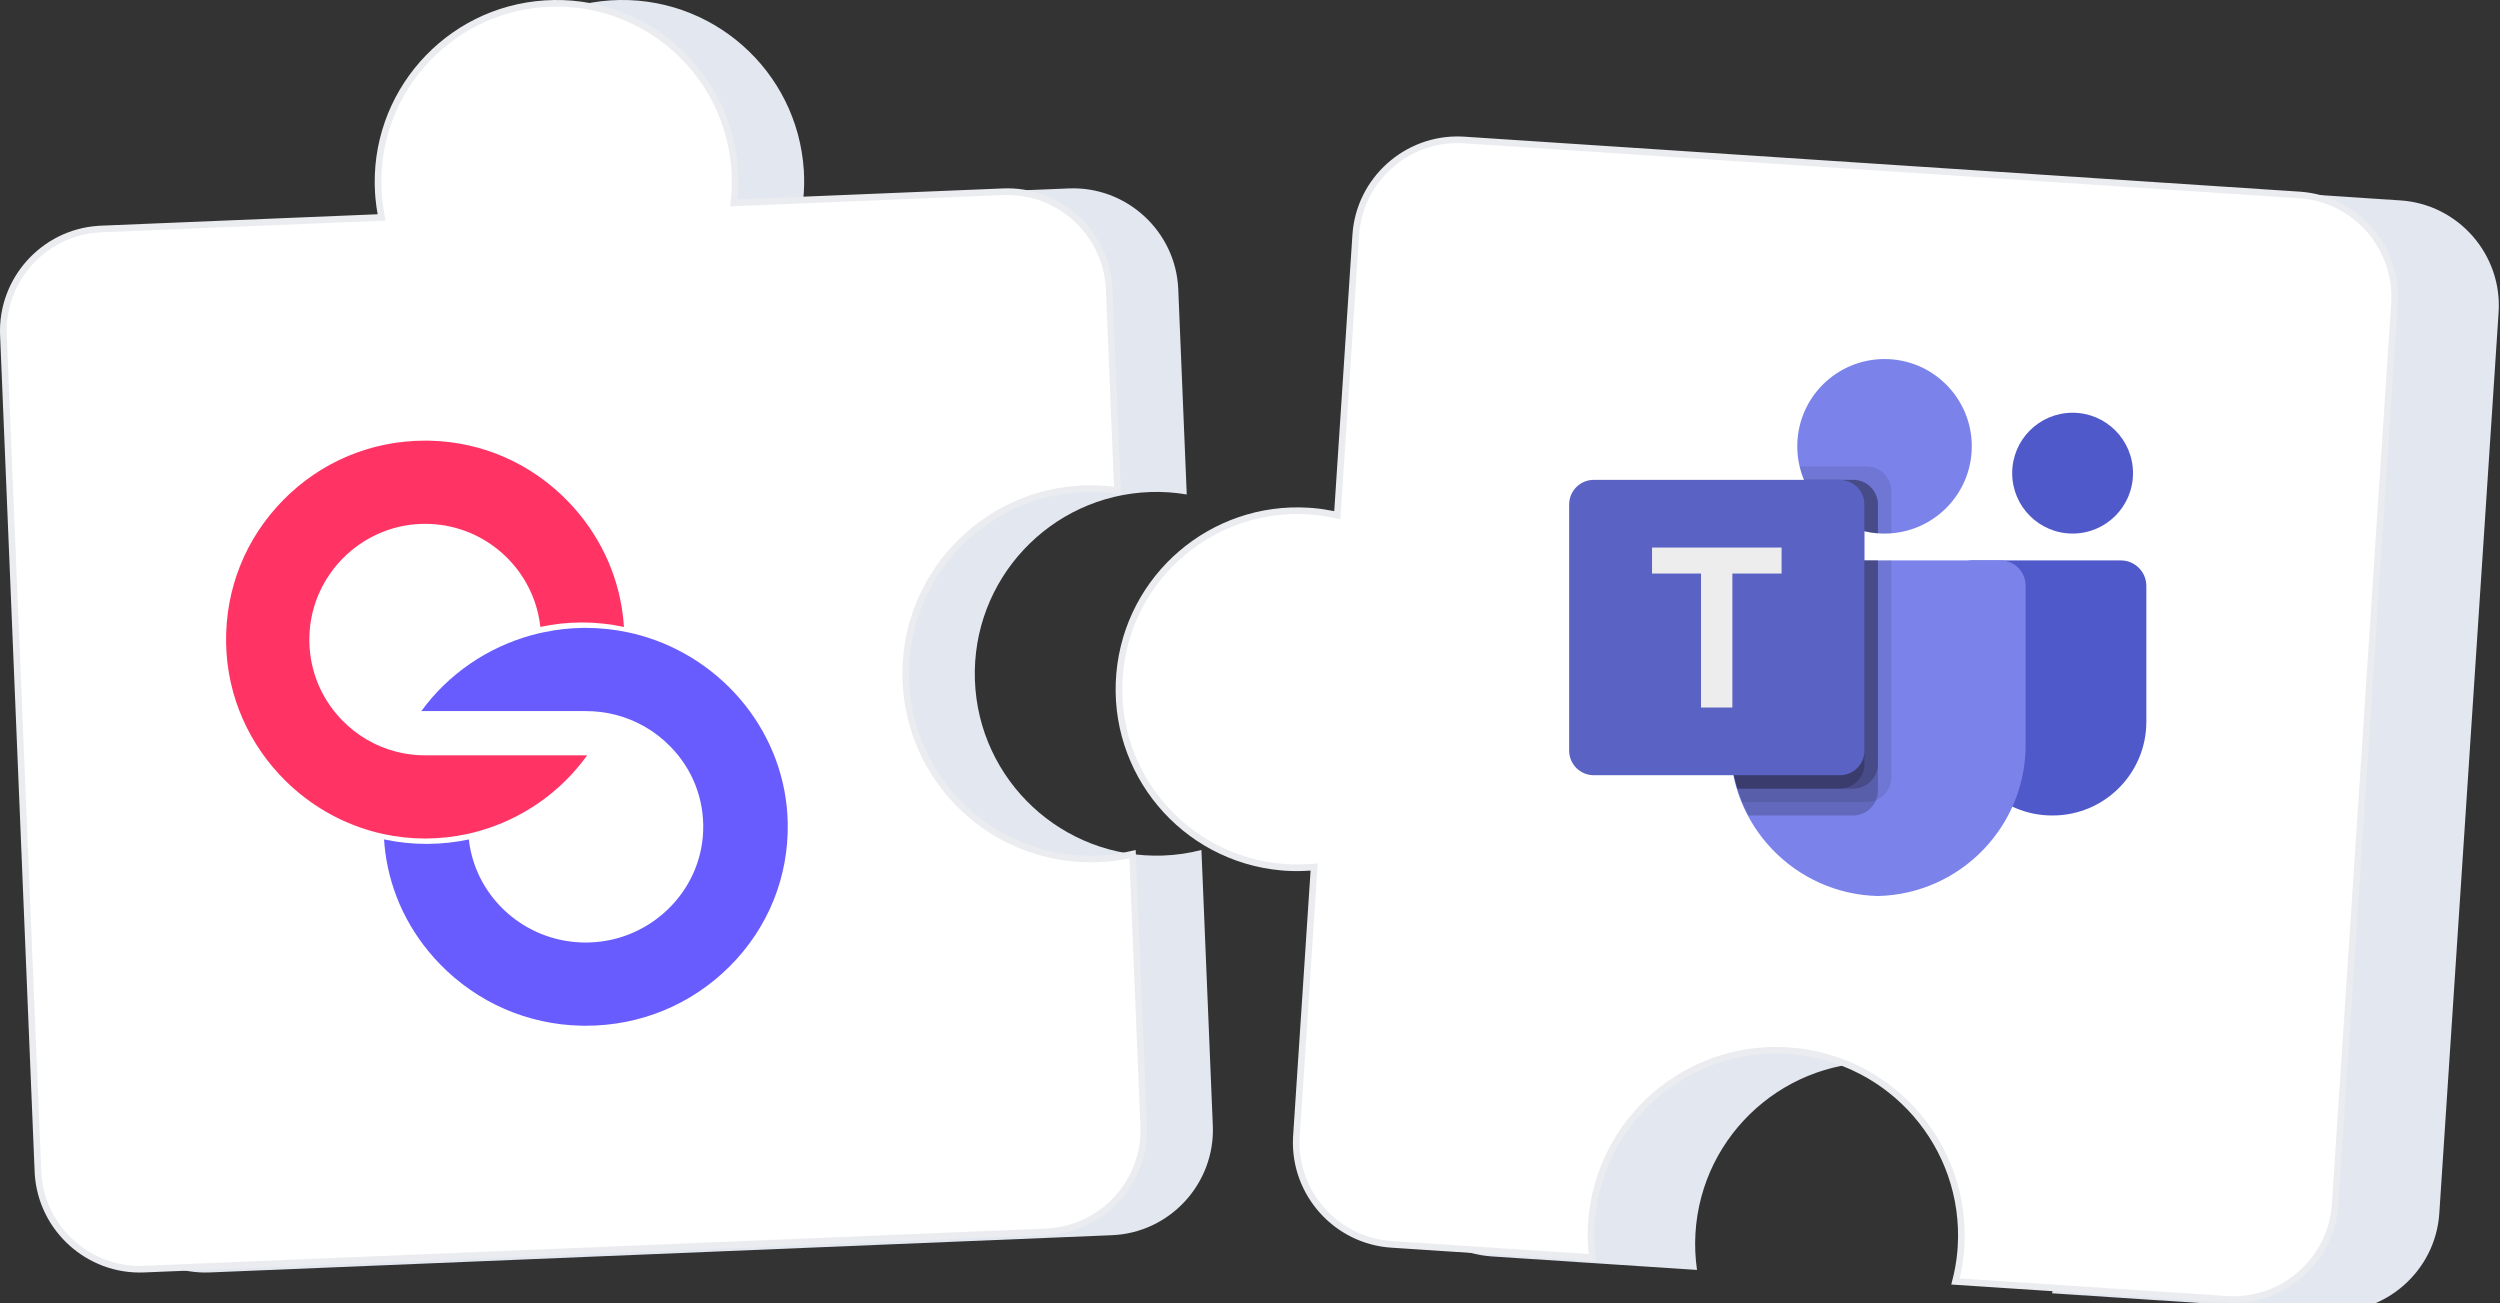 <svg width="376" height="196" viewBox="0 0 376 196" fill="none" xmlns="http://www.w3.org/2000/svg">
<rect x="0" y="0" width="376" height="196" fill="#333333" stroke="none"/>
<g clip-path="url(#clip0_955_3570)">
<path d="M146.625 102.279C146.104 87.18 157.922 74.52 173.02 73.999C174.887 73.934 176.713 74.07 178.486 74.368L177.211 43.496C176.853 34.801 169.444 27.98 160.749 28.339L120.812 29.989C120.95 28.555 120.99 27.097 120.895 25.614C119.934 10.537 106.932 -0.905 91.856 0.056C76.779 1.018 65.337 14.02 66.298 29.096C66.365 30.159 66.5 31.2 66.686 32.224L25.057 33.943C16.362 34.301 9.542 41.709 9.9 50.405L15.095 176.219C15.454 184.913 22.861 191.734 31.557 191.375L167.251 185.773C175.945 185.414 182.766 178.007 182.408 169.311L180.695 127.84C178.834 128.312 176.901 128.608 174.905 128.676C159.808 129.194 147.146 117.378 146.625 102.279Z" fill="#E3E7EF"/>
<path d="M82.001 0.556C96.57 -0.373 109.166 10.497 110.456 24.954L110.51 25.645C110.603 27.099 110.564 28.53 110.428 29.94L110.372 30.512L110.946 30.488L150.883 28.839C159.17 28.497 166.253 34.893 166.804 43.123L166.825 43.517L168.074 73.78C166.688 73.578 165.271 73.473 163.827 73.484L163.115 73.499C147.742 74.03 135.708 86.921 136.238 102.296C136.76 117.43 149.262 129.326 164.316 129.191L165.035 129.176C166.857 129.113 168.625 128.863 170.333 128.468L172.021 169.332C172.363 177.62 165.967 184.701 157.737 185.252L157.344 185.273L21.65 190.876C13.362 191.218 6.28 184.822 5.729 176.592L5.708 176.198L0.513 50.384C0.171 42.096 6.568 35.014 14.798 34.464L15.19 34.442L56.819 32.723L57.394 32.699L57.291 32.134C57.154 31.379 57.045 30.616 56.972 29.842L56.91 29.064C55.967 14.264 67.2 1.499 82.001 0.556Z" fill="white" stroke="#EAECF0"/>
<path d="M283.911 159.827C268.83 158.936 255.883 170.441 254.994 185.522C254.885 187.387 254.976 189.215 255.229 190.997L224.396 188.968C215.712 188.395 209.076 180.824 209.647 172.14L212.272 132.254C210.836 132.357 209.377 132.361 207.896 132.231C192.847 130.9 181.727 117.623 183.057 102.574C184.388 87.526 197.665 76.405 212.712 77.735C213.773 77.829 214.812 77.989 215.83 78.198L218.565 36.623C219.136 27.939 226.709 21.303 235.393 21.874L361.042 30.144C369.726 30.716 376.363 38.287 375.791 46.971L366.872 182.488C366.3 191.172 358.729 197.81 350.045 197.237L308.628 194.512C309.145 192.663 309.488 190.738 309.605 188.745C310.496 173.663 298.991 160.717 283.911 159.827Z" fill="#E3E7EF"/>
<path d="M203.904 35.338C204.448 27.061 211.564 20.703 219.807 21.034L220.2 21.055L345.849 29.324C354.126 29.87 360.484 36.984 360.152 45.227L360.132 45.62L351.213 181.137C350.667 189.414 343.554 195.773 335.312 195.441L334.918 195.42L294.107 192.733C294.483 191.273 294.753 189.766 294.889 188.215L294.944 187.456C295.836 172.339 284.499 159.328 269.497 158.061L268.78 158.009C253.663 157.117 240.653 168.454 239.387 183.457L239.335 184.175C239.236 185.862 239.299 187.52 239.494 189.14L209.269 187.15C200.992 186.605 194.634 179.491 194.965 171.248L194.985 170.854L197.611 130.969L197.648 130.396L197.076 130.438C195.84 130.526 194.589 130.54 193.323 130.456L192.779 130.414C178.006 129.108 167.089 116.073 168.396 101.3C169.681 86.757 182.332 75.951 196.817 76.863L197.508 76.915H197.509C198.548 77.007 199.567 77.163 200.568 77.369L201.131 77.485L201.168 76.913L203.904 35.338Z" fill="white" stroke="#EAECF0"/>
<path d="M88.091 106.947L63.368 106.947C67.424 101.375 73.306 97.364 79.934 95.534C80.526 95.372 81.123 95.224 81.726 95.102C83.716 94.677 85.757 94.45 87.831 94.432L88.087 94.432C90.278 94.432 92.418 94.666 94.481 95.109C95.106 95.242 95.728 95.394 96.339 95.566C108.874 99.092 118.234 110.418 118.476 123.808C118.618 131.908 115.528 139.546 109.767 145.319C104.006 151.092 96.31 154.272 88.091 154.272C87.864 154.272 87.644 154.268 87.418 154.265C79.345 154.092 71.799 150.8 66.162 144.999C61.59 140.292 58.752 134.418 57.94 128.123C57.859 127.503 57.801 126.877 57.761 126.246C59.824 126.689 61.963 126.923 64.154 126.923C64.238 126.923 64.326 126.92 64.41 126.92C66.484 126.902 68.529 126.675 70.515 126.253C70.581 126.862 70.676 127.46 70.811 128.043C72.534 135.873 79.623 141.754 88.091 141.757C88.31 141.757 88.541 141.75 88.764 141.743C97.937 141.408 105.403 134.068 105.754 125.036C105.941 120.254 104.192 115.723 100.831 112.284C98.523 109.921 95.666 108.29 92.531 107.494C91.105 107.134 89.612 106.947 88.091 106.947Z" fill="#695CFF"/>
<path d="M34.005 96.732C33.861 88.633 36.907 80.994 42.584 75.221C48.262 69.448 55.847 66.272 63.947 66.272C64.171 66.272 64.387 66.272 64.611 66.279C72.567 66.448 80.004 69.74 85.559 75.542C90.065 80.252 92.863 86.126 93.663 92.421C93.743 93.041 93.797 93.667 93.84 94.297C91.807 93.855 89.698 93.621 87.538 93.621L87.286 93.621C85.242 93.638 83.23 93.865 81.269 94.29C81.204 93.682 81.103 93.084 80.977 92.497C79.279 84.668 72.289 78.787 63.947 78.787C63.728 78.787 63.504 78.79 63.284 78.797C54.243 79.132 46.889 86.472 46.539 95.504C46.355 100.287 48.078 104.817 51.392 108.256C53.666 110.619 56.482 112.254 59.564 113.046C59.877 113.125 60.191 113.197 60.505 113.262C60.624 113.284 60.743 113.305 60.865 113.327C61.006 113.352 61.154 113.377 61.298 113.399C61.586 113.442 61.878 113.478 62.17 113.507C62.246 113.518 62.322 113.525 62.401 113.529C62.538 113.543 62.675 113.554 62.808 113.561L62.848 113.561C62.963 113.572 63.079 113.576 63.198 113.579C63.299 113.586 63.4 113.59 63.501 113.59C63.648 113.594 63.8 113.597 63.947 113.597L88.313 113.597C84.316 119.168 78.515 123.18 71.987 125.006C71.403 125.172 70.815 125.316 70.22 125.442C68.263 125.863 66.248 126.09 64.204 126.108C64.121 126.108 64.034 126.112 63.951 126.112C61.792 126.112 59.683 125.878 57.65 125.435C57.491 125.402 57.343 125.366 57.188 125.33C56.99 125.284 56.792 125.237 56.59 125.186C56.334 125.121 56.078 125.049 55.822 124.977C50.937 123.584 46.543 120.973 42.999 117.497C37.574 112.175 34.145 104.831 34.005 96.732Z" fill="#FF3465"/>
<path d="M296.548 84.286H318.974C321.093 84.286 322.81 86.004 322.81 88.122V108.55C322.81 116.336 316.498 122.649 308.711 122.649H308.644C300.857 122.65 294.544 116.338 294.543 108.552C294.543 108.552 294.543 108.55 294.543 108.549V86.291C294.543 85.184 295.441 84.286 296.548 84.286Z" fill="#5059C9"/>
<path d="M311.719 80.248C316.737 80.248 320.805 76.18 320.805 71.162C320.805 66.144 316.737 62.076 311.719 62.076C306.701 62.076 302.633 66.144 302.633 71.162C302.633 76.18 306.701 80.248 311.719 80.248Z" fill="#5059C9"/>
<path d="M283.433 80.248C290.681 80.248 296.557 74.372 296.557 67.124C296.557 59.876 290.681 54 283.433 54C276.184 54 270.309 59.876 270.309 67.124C270.309 74.372 276.184 80.248 283.433 80.248Z" fill="#7B83EB"/>
<path d="M300.952 84.286H263.934C261.84 84.338 260.184 86.075 260.233 88.169V111.467C259.941 124.03 269.88 134.456 282.443 134.763C295.006 134.456 304.945 124.03 304.653 111.467V88.169C304.701 86.075 303.045 84.338 300.952 84.286Z" fill="#7B83EB"/>
<path opacity="0.1" d="M284.457 84.286V116.935C284.447 118.432 283.539 119.777 282.155 120.347C281.714 120.534 281.24 120.63 280.762 120.63H262.004C261.742 119.963 261.5 119.297 261.298 118.611C260.591 116.294 260.23 113.885 260.228 111.463V88.163C260.179 86.073 261.832 84.338 263.923 84.286H284.457Z" fill="black"/>
<path opacity="0.2" d="M282.438 84.286V118.954C282.438 119.432 282.341 119.906 282.155 120.347C281.585 121.731 280.24 122.639 278.743 122.649H262.953C262.61 121.983 262.287 121.316 262.004 120.63C261.722 119.943 261.5 119.297 261.298 118.611C260.591 116.294 260.23 113.885 260.228 111.463V88.163C260.179 86.073 261.832 84.338 263.923 84.286H282.438Z" fill="black"/>
<path opacity="0.2" d="M282.438 84.286V114.916C282.422 116.95 280.777 118.595 278.743 118.611H261.298C260.591 116.294 260.23 113.885 260.228 111.463V88.163C260.179 86.073 261.832 84.338 263.923 84.286H282.438Z" fill="black"/>
<path opacity="0.2" d="M280.418 84.286V114.916C280.403 116.95 278.758 118.595 276.724 118.611H261.298C260.591 116.294 260.23 113.885 260.228 111.463V88.163C260.179 86.073 261.832 84.338 263.923 84.286H280.418Z" fill="black"/>
<path opacity="0.1" d="M284.462 73.846V80.206C284.118 80.226 283.795 80.246 283.452 80.246C283.109 80.246 282.786 80.226 282.443 80.206C281.761 80.161 281.085 80.052 280.423 79.883C276.335 78.915 272.957 76.047 271.338 72.17C271.059 71.519 270.843 70.843 270.691 70.151H280.767C282.804 70.159 284.454 71.808 284.462 73.846Z" fill="black"/>
<path opacity="0.2" d="M282.437 75.867V80.208C281.755 80.163 281.08 80.055 280.418 79.885C276.329 78.916 272.951 76.049 271.332 72.172H278.742C280.779 72.18 282.429 73.829 282.437 75.867Z" fill="black"/>
<path opacity="0.2" d="M282.437 75.867V80.208C281.755 80.163 281.08 80.055 280.418 79.885C276.329 78.916 272.951 76.049 271.332 72.172H278.742C280.779 72.18 282.429 73.829 282.437 75.867Z" fill="black"/>
<path opacity="0.2" d="M280.418 75.867V79.885C276.329 78.916 272.951 76.049 271.332 72.172H276.723C278.76 72.18 280.41 73.829 280.418 75.867Z" fill="black"/>
<path d="M239.701 72.172H276.719C278.763 72.172 280.42 73.829 280.42 75.873V112.891C280.42 114.935 278.763 116.592 276.719 116.592H239.701C237.657 116.592 236 114.935 236 112.891V75.873C236 73.829 237.657 72.172 239.701 72.172Z" fill="url(#paint0_linear_955_3570)"/>
<path d="M267.949 86.261H260.549V106.412H255.834V86.261H248.469V82.352H267.949V86.261Z" fill="#EDEDED"/>
</g>
<defs>
<linearGradient id="paint0_linear_955_3570" x1="1007.66" y1="-217.016" x2="3906.33" y2="4803.35" gradientUnits="userSpaceOnUse">
<stop stop-color="#5A62C3"/>
<stop offset="0.5" stop-color="#4D55BD"/>
<stop offset="1" stop-color="#3940AB"/>
</linearGradient>
<clipPath id="clip0_955_3570">
<rect width="376" height="196" fill="white"/>
</clipPath>
</defs>
</svg>
